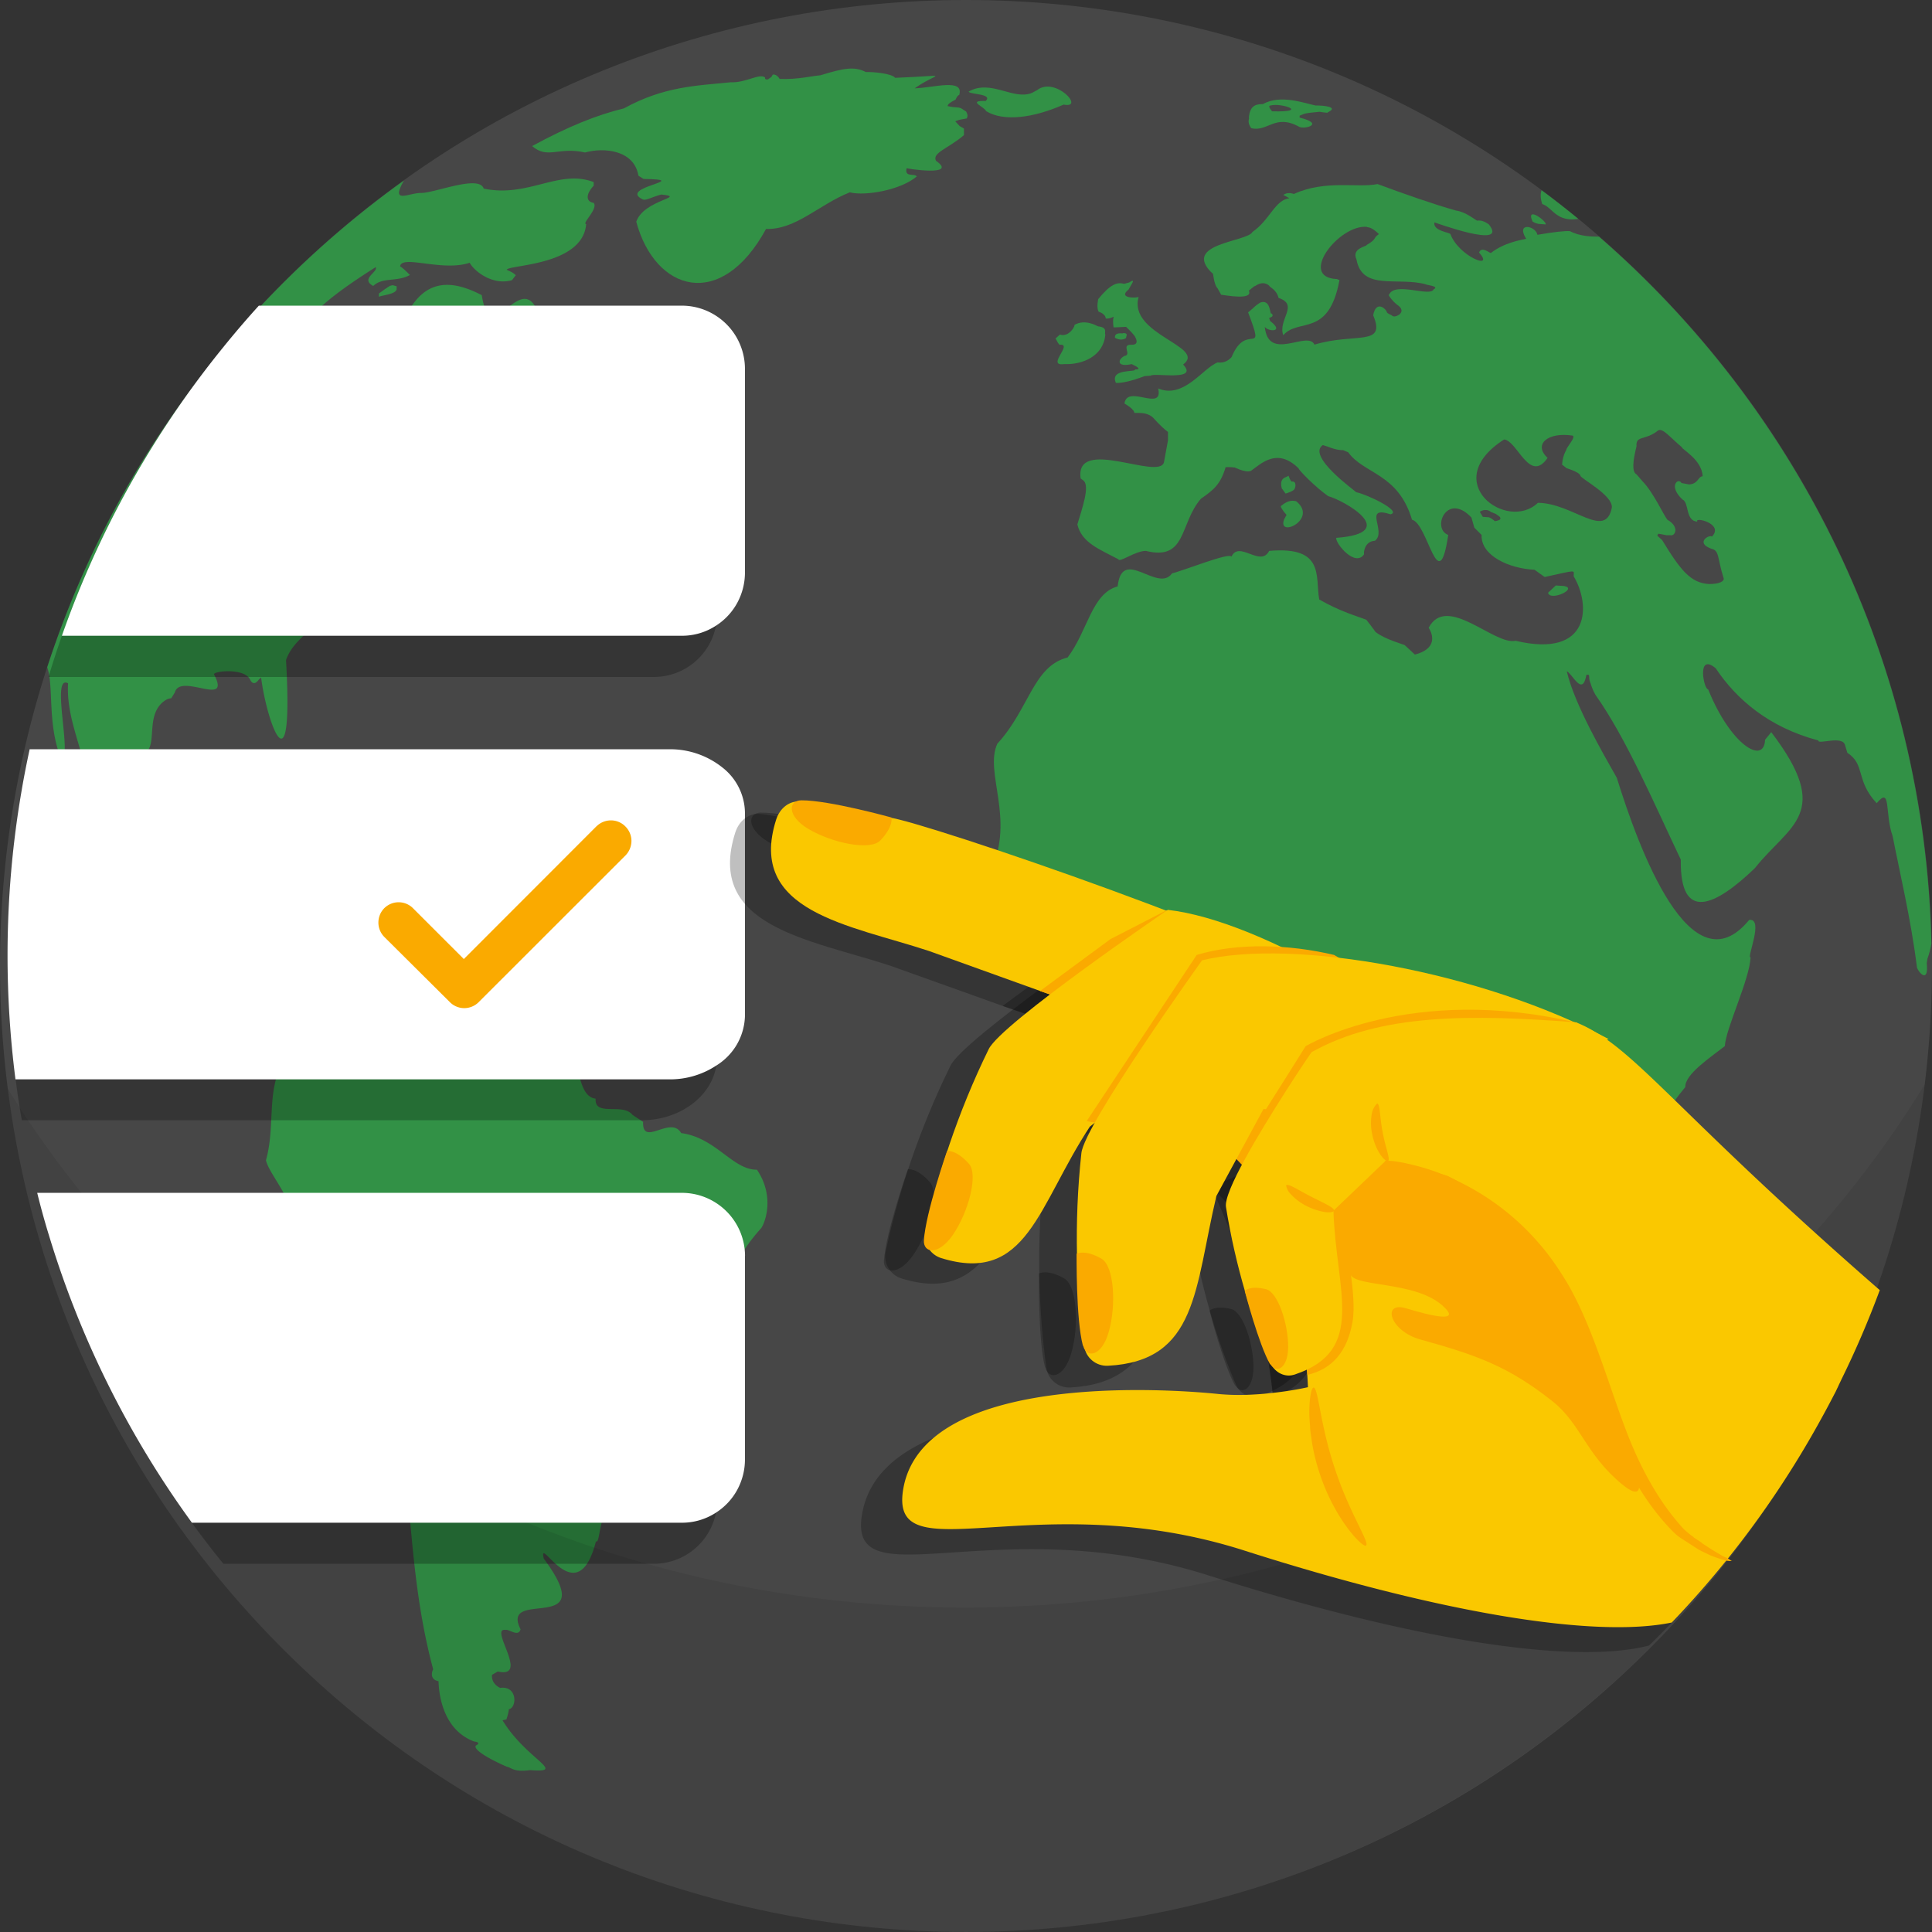 <svg xmlns="http://www.w3.org/2000/svg" width="512" height="512" fill="none"><rect width="100%" height="100%" fill="#333333" stroke="none"/><g clip-path="url(#a)"><path fill="#fff" fill-opacity=".1" d="M437.016 437.016c99.971-99.97 99.971-262.06 0-362.035-99.974-99.975-262.065-99.975-362.035 0-99.975 99.975-99.975 262.061 0 362.035 99.97 99.975 262.061 99.975 362.035 0z"/><path fill="#329146" d="M240.278 44.547c-.61.086 13.908 2.336 7.781-1.92-1.168-2.125 3.332-3.31 7.398-6.822v-1.73l-1.151-.675-1.15-1.25c.871-.36.652-.338 3.074-.768.051-.494.464-.57-.193-1.825l-1.344-.863c-1.052-.416-1.185-.051-3.556-.575 0-.43.421-.863 2.113-1.73-.073.248.301-1.031.962-1.25 1.288-4.431-6.677-1.898-11.817-1.73 6.127-4.372 10.215-3.363-5.187-2.787-.79-1.13-5.732-1.602-7.781-1.538-3.018-1.593-5.99-.979-12.005.864-2.229.171-6.05 1.168-10.825.961.099.194-.571-1.305-1.795-1.15l-.387.64-.897.64c.288-.091-.949.304-.769-.516-1.515-1.168-5.062 1.456-9.094 1.28-9.249.927-17.738 1.099-28.305 6.917-7.115 1.73-14.819 4.8-24.338 9.992 4.208 3.577 6.866.099 14.054 1.696 4.882-1.387 12.993-.709 14.122 6.149l1.344.863c13.646.215-7.231 2.138-.094 5.475.811.253 2.344-.692 4.805-1.344 7.059.712-4.59 1.292-6.63 7.205 5.011 18.537 22.496 23.77 34.394 1.92 7.909.231 13.968-6.429 22.191-9.705 4.152 1.052 13.56-.623 17.772-4.225-.571-.863-3.383.352-2.688-2.212v.013h-.004zm34.594-20.674-1.443.769c-4.934 1.966-10.838-3.71-16.716-.383.056.8 6.535.524 4.513 2.495-5.106-.12-.322 1.529.094 2.692 4.689 2.877 12.603 1.787 20.559-1.73 5.827 1.15-2.284-7.553-7.012-3.843h.005zM103.288 75.766c-.098.138-.317.112-2.881 2.019v.961c-.305-.442 4.955-.614 4.706-2.305v-.58l-1.056-.288-.769.194zm26.705 34.201.575.575c-.545.438 2.319-.257 4.419-.193-.052-.017 2.576-.24 1.056-1.537-.176.125-11.456-2.035-6.054 1.151h.004v.004zm-37.466-13.93s.962.675 1.25.77c-.632.235 1.511-.503 2.4-.387 7.802-.58-7.368-2.697-3.65-.383zm58.314 10.184c.945-.953 1.108-3.302-1.632-1.249-.665.726-3.933 4.036-6.243 6.917 0 0-1.443 1.057-1.344 1.632l.575 1.25c4.595.554 23.54-.271 8.648-8.55h-.004z"/><path fill="#329146" d="M155.928 117.941c-.541.344 1.571-.828 2.112-.961 4.294-1.696-4.959-6.059-2.112.961zm-67.914 94.817-1.824-1.443c-3.294-.854-19.319-17.729-20.749-3.843l1.057-.863 1.25-.386 1.056-1.057c1.721 2.126 7.93 2.727 9.317 7.399.022 2.267 1.722 3.268 8.167 2.593-.352-.055 3.38-.863 1.73-2.4h-.004zm13.256 4.712c.271-1.073-4.963-3.504-7.493-3.362.988.185-6.518-1.108-2.305 2.4 2.623 4.535-7.107-2.584-4.518 3.938l1.538 1.537c1.464-.056 6.904-.618 9.51-1.443-.532-.077 5.737 1.052 4.612-2.018l-1.344-1.056v.004zm-21.902 2.4s1.249-.575-.095-.67c-8.584 1.018 6.866 4.891.095.67zm27.085-1.538.194 1.056c-.181.344-.593.391-.288 1.25 2.001 1.795 7.463-1.396.094-2.306zM331.607 33.98c4.401 1.03 6.286-3.9 12.684-.383 1.331.777 7.003-.734.124-2.434v-.511c1.576-.571.782-.606 5.252-1.027.64.13 2.048.258 2.048.258l.644-.382c1.95-1.1-1.254-1.58-3.718-1.537-3.161-.674-9.284-2.984-13.96-.382-1.116.077-3.499-.18-3.714 3.714.262-.06-.657 1.005.64 2.688v-.005zm5.122-6.02c2.68-.786 10.593 1.833.391 1.537 0 0-1.413-1.538-.391-1.538zm122.003 309.974c1.301-.837-4.891-2.851-3.075 1.537.322-.034-1.297 1.379-1.348 4.612l-1.92 3.268c-11.25 1.378-8.355 15.544-13.83 25.746-.301 2.07-3.276 5.05-.769 10.756 11.113 1.997 13.2-21.383 19.409-34.772l1.348-.768c1.138-2.319-.447-3.826.189-10.374h-.004v-.005zm-44.379-182.652-2.049-.124-2.052 1.919c.489 2.405 8.249-1.164 4.096-1.795h.005zm-73.664-24.485c.326-.107 2.331-.653 2.447-1.391 0 0 .387-.769 0-1.537-.893-.829-.665.785-1.666-1.795-.579.511-2.525.39-1.795 3.332l1.014 1.391zm.008.016-.013-.017c-.063.021-.088.03.013.017zm.26 5.64-.639 1.15c-1.958 5.174 9.266-.043 3.074-4.865.116.335-1.026-.734-3.332.898-.601.592-1.099.167.129 1.923l.768.898v-.004zm-60.2-45.092c3.89-.408-3.74 5.823 1.279 5.123 4.788.219 10.422-2.083 10.885-7.815-.335-.516.769-1.907-1.919-2.177-.382-.16-3.457-2.035-6.273-.382.283.129-1.362 3.358-3.848 2.559l-1.151 1.026.636 1.15.387.512.004.004zm19.154 5.137c.021-.004.034 0 .056-.009-.188-.064-.158-.042-.056.009z"/><path fill="#329146" d="M293.051 84.448c-.095-.094.76.177 2.052-.515.095.086-.317.498 0 2.817h.636l2.692-.129 1.28 1.28.897 1.026c-.322-.42 2.07 2.628-.897 2.435-2.645-.056.27 2.71-1.666 2.945-1.77.838-2.345 3.113 1.863 2.186-.103-.052-.133-.073.056-.009-.021 0-.034 0-.056.009.468.24 3.238 1.473.825 1.4.811.824-6.819-.378-4.999 3.585 1.46.09 4.209-.494 7.558-1.795l1.666-.129c.811-.858 12.899 1.589 8.583-2.945 6.398-4.784-14.676-7.888-11.791-17.931-.493.352-5.642.412-2.688-1.924l.898-1.537c.893-1.538-.64-.387-.64-.387l-1.413.387c-1.868-.511-3.598.051-6.917 4.096.133-.124-.503 2.014.129 3.203-.593-.013 1.85.37 1.919 1.924l.013.008z"/><path fill="#329146" d="M295.487 89.57c-.262-.317 1.344 1.079 2.946 0-.069-.463.768-1.36-.898-1.279.524.284-2.327-.55-2.048 1.28zm112.329-30.227 1.791.13c.425-.765-5.406-5.102-3.457-.77.769.511 1.67.64 1.67.64h-.004zm.9-5.253c2.701.808 3.62 4.827 9.528 3.908a255.15 255.15 0 0 0-9.704-7.579c-.344.928-.344 2.122.176 3.672zM16.12 200.878c3.336.644-2.839-22.431 1.92-19.79-.563 9.502 4.233 17.686 5.766 28.627-.047 4.53-1.98 11.671 5.44 16.016.782.679 3.045 3.268 6.407 5.187-.593-.502 3.336 2.594 3.52.065 4.136-4.342 4.406 3.254 8.902 6.981 4.362 1.151 8.321 1.86 10.438 9.095.374-.18-.768 1.649 1.215 5.127l.834.253c1.356 1.808 4.877 5.535 8.836 8.395 3.178 1.747 2.774-13.792 6.982.7 2.77 3.671 4.221 11.928.06 18.064-6.41 7.695-3.16 17.949-5.955 27.859.566 2.812 4.689 7.54 6.664 12.937 1.357 1.911 3.289 9.924 6.149 13.007 1.799 5.35 4.719 12.057 12.358 16.905-.13-.679 1.996 3.478 4.74 4.032.034-.056.344.841 1.086 1.919 8.502 27.069 5.14 55.808 13.32 86.14-.241.287-1.129 2.679 1.408 3.134.129 4.337 1.555 12.981 9.352 15.948-.618-.005 2.461.09.576 1.09-.945 1.044 3.706 3.706 8.197 5.634 1.219.24 1.82 1.507 6.149.893 10.047.782-.962-2.739-7.3-13.191l1.026-.257c.64-1.92.64-2.693.64-2.693 2.152-.322 2.392-6.385-2.43-5.633.549.013-2.207-.619-2.048-3.457l1.537-.901c8.631 1.953-2.426-11.697 2.048-11.014.945-.288 3.397 1.983 4.002-.159-5.651-11.233 21.581 2.027 6.149-18.73-1.623-7.004 8.798 14.977 13.835-4.612 1.202 1.129.803-10.005 4.418-6.243 9.876-3.783-6.87-21.117 22.092-26.996.576-.97 3.1-1.928 2.594-5.668 7.823-12.19-1.735-25.888 14.698-44.094 1.267-1.919 3.444-8.712-1.151-15.466-6.398.081-10.808-8.455-20.074-9.705-2.765-4.792-10.335 3.843-10.091-2.975l-2.786-1.825c-2.59-3.337-10.108.588-9.799-4.324-3.01-.335-4.036-4.157-5.092-9.511-2.976-3.564-4.449-18.696-16.523-14.509-1.022-.189-4.887-1.735-7.395-3.075.632-3.662-2.666-6.458-5.861-10.279-3.607-6.016-10.687-2.607-16.716-5.38-1.52-1.538-1.782 3.048-5.38-1.151-5.161-17.06-13.912-.138-22.122 8.454-2.671-3.546-3.586-5.199-10.76-1.159-3.114-4.092-3.088-10.365-2.435-18.442.867-13.693-16.472 3.049-9.992-16.656l.382-1.666c.137-.035-.619-2.181 1.537-4.869l.258-2.177.768-.64c-7.952-3.105-21.907 35.686-19.92-10.057l.254-.768c2.783-2.598-.326-10.207 4.994-13.706 0 .038.511-.438 1.537-.511l.962-1.537c1.396-5.376 15.127 4.186 10.374-4.805-.038-.906 7.828-1.688 9.477 1.215.056-.026.799 2.409 2.435.129l.575-.516c1.486 11.955 8.678 31.681 6.6-4.611 2.89-8.519 16.218-11.461 16.2-24.209.696-2.383.868 4.985 2.693-.709.051-.416.652-.665.695-3.478-.15.112-.163.073.005-.171 0 .064-.005.111-.005.171 2.066-1.533 32.286-34.192 25.948-18.296 2.336 1.73 3.538-3.384 10.756-4.736 3.745-2.01 10.405-9.563-2.687-1.855-7.871.09 3.349-9.983-3.075-11.018-3.049.051-21.753 12.654-6.922 1.215 2.448-1.658 8.154-6.694 14.024-4.869 2.366-.34 27.945-6.446 17.292-13.513.107-2.018-2.418-1.61-6.531-3.972-3.925-24.99-13.831 5.655-16.523-11.272-7.806-4.04-16.154-5.238-21.259 8.33.747 1.67 3.796 7.558-2.95 8.198-5.148 7.596-9.747 6.827-19.915-4.488-9.172-3.246 8.514-14.663 16.012-19.464.721 1.319-4.174 3.057-.64 4.994 2.49-2.43 6.243-.962 9.798-2.946.095.396-1.395-1.502-2.687-2.241.395-3.199 11.112 1.469 18.442-.962 1.236 2.254 6.067 6.085 11.211 4.612l1.026-1.344c-.304-.138-.399-.563-2.434-1.409.515-1.378 20.143-1.03 21.07-12.104-1.254-.172 3.263-4.015 1.988-5.634-1.924-.279-2.28-2.078 0-4.547v-.962c-9.215-3.52-17.343 4.208-29.138 1.73-1.203-3.67-12.44.971-16.394 1.156-3.32-.16-8.498 3.246-4.745-3.294-43.935 31.492-77.48 76.513-94.534 129.01 1.777 5.149-.01 14.905 3.594 24.02v.009h.004z"/><path fill="#329146" d="M95.401 146.551v-.171c-.166.243-.153.282 0 .171zm328.346-83.828c-1.98-.03-5.033-.06-7.669-1.46-1.181-.124-4.208.194-8.648.962-.464-2.421-5.801-3.46-2.98 1.057-1.353.317-5.801.987-9.318 3.744-.249.223-2.469-1.962-3.169-.095 4.29 4.754-5.307 1.134-7.591-4.899-.022-.395-4.724-.85-4.23-3.074-.549-.305 20.16 7.484 14.316.382.309.425-1.163-1.164-2.976-.863-.545-.15-2.876-2.289-5.668-2.688-6.037-1.71-13.568-4.35-20.748-7.012-5.285 1.095-13.719-1.194-22.1 2.593.18.245-1.413-.751-2.877.288l1.056.58.576.287c-3.848.451-5.243 5.84-9.799 8.936-1.25 2.658-18.928 3.014-10.662 10.954.391-.374.223 2.73 1.439 4.036l.918 1.657c1.027.1 8.537 1.568 7.343-1.082.515-.416.507-.395 1.537-1.25-.356.632 1.739-1.824 3.839-.094.069.481 1.911.928 2.499 3.268 5.535 1.85-.262 5.763 1.25 9.893 3.993-4.684 12.031.76 14.886-14.603l-.674-.288c-10.387-.4.546-14.53 7.974-13.835-.064.283.812-.378 3.173 1.92-1.704 1.111-.373 1.206-3.267 2.88.21.366-4.122.816-2.693 3.844 1.508 8.446 11.001 4.5 18.541 6.63-.992-.026 3.779.442 1.924 1.249-.829 2.216-10.318-2.1-11.817 1.438-.631-.133 1.606 2.5 2.018 2.5-.97-.258 2.736 1.137.58 2.88.356-.36-1.146.988-1.924.095 0 0-1.15-.48-1.249-.769-.241-1.009-2.907-3.302-3.65.77 3.534 8.39-4.796 4.516-15.561 7.78-1.778-3.9-12.225 4.736-13.165-4.707.919 1.327 5.35 1.443 1.443-1.537l-.292-.768c.116-.22 1.485-.344.674-1.25-.601.614-.082-3.954-3.075-2.881.043.099-.515.163-1.919 1.537l-1.25 1.056c4.767 12.487-.334 2.229-4.323 11.718.124-.068-1.241 1.903-3.749 1.538-3.985 1.524-8.91 9.73-15.754 6.917 1.4 6.351-8.202-1.185-8.936 3.938-.67-.279 2.362 1.219 2.594 2.4-.224.477 3.426-.653 5.38 1.825-.271-.374 1.314 1.64 3.555 3.362v2.211c-.107.756-.575 2.955-1.056 5.763-1.138 5.045-23.647-6.956-22.097 4.324l.868.674c1.528 1.623-.451 7.248-1.731 11.529 1.138 4.848 5.874 6.578 10.855 9.223.279 1.005 4.509-2.241 7.304-2.211 10.898 2.701 8.846-7.24 14.595-13.835 3.289-2.284 5.196-3.774 6.536-8.356-.052.034 1.472-.086 2.31.099-.644-.473 2.859 1.589 4.418.863 2.688-1.877 6.875-6.239 12.586-.674.124.567 4.444 4.989 7.879 7.398 3.972 1.026 19.571 9.752 2.112 11.048-.244 1.477 5.072 7.914 7.399 4.324-.181-.133-.013-3.439 2.885-3.555 3.186-2.521-3.37-9.412 4.131-7.012 3.1-.781-6.106-5.243-9.129-5.861-.094-.245-13.221-9.55-8.837-12.491l1.151.382c-.781-.416 2.108 1.069 4.23.962l1.348.575c4.165 5.801 13.255 5.539 16.905 17.871 4.264.962 7.021 21.337 9.605 4.032-4.495-1.674-.356-11.529 6.149-4.611l.769 2.688 1.924 1.923c-.25 5.548 7.428 8.932 14.023 9.224l2.693 1.923c8.837-1.923 7.681-1.923 7.681-.193 4.483 7.39 4.719 21.856-15.368 17.098-5.667 1.267-18.231-12.551-23.058-3.456 1.241 1.928 2.195 5.59-3.649 7.111l-2.693-2.5c-.244-.18-5.328-1.562-7.682-3.46.168.317-.936-1.327-2.498-3.268-2.332-.932-6.845-2.121-12.487-5.38-1.056-6.166 1.503-14.162-13.26-12.873-2.275 4.478-7.974-2.882-9.987 1.537-.425-1.258-12.719 3.71-15.755 4.418-3.77 5.355-13.221-7.325-14.41 3.457-6.879 1.833-7.939 11.851-13.259 18.833-9.151 2.293-10.19 13.715-18.636 22.865-3.495 7.677 4.771 19.816-1.73 33.625-.177.292 1.391 2.564.382 4.994-5.213 8.193 7.536 6.261 10.571 16.716 8.515 20.018 15.252 17.064 38.615 18.631 5.342-2.632 17.67-12.095 24.785-1.915 3.624 3.985 9.412 1.409 14.221 5.96l1.348 3.457c1.615 3.272-8.347 14.496-2.305 18.64 1.348 2.58 8.274 10.498 8.643 16.329 1.851 1.658.378 9.808 3.075 14.217.455 7.948-6.987 18.941-8.455 29.783 6.157 9.773 5.994 20.104 5.187 35.927 5.135 4.216 4.427 10.606 4.616 19.601l1.726 4.226c7.45-3.826 24.381-1.319 30.547-14.024 7.776-4.002 7.553-17.442 14.796-20.753 11.929-2.421-2.37-20.662 16.717-28.721 2.258.206 7.638-4.213 7.686-8.455 2.327-20.297-5.819-36.219 11.911-57.255-.211-3.366 6.832-7.987 10.469-10.855.218-4.611 6.552-17.609 6.822-23.539-1.163.386 3.672-10.456-.382-9.893-15.479 18.893-29.34-19.215-35.068-37.658-3.598-6.376-11.207-19.421-13.26-28.24 1.503.609 4.136 6.9 5.192.957 1.258-.197.335.339 1.056 2.113.086-.035.15 1.017 1.348 3.169 8.266 11.67 15.553 28.859 22.621 43.673-.267 16.849 9.214 12.28 19.644 2.245 9.125-11.537 20.851-14.333 4.324-36.025l-1.636 2.014c-.275 6.775-9.172 1.352-15.08-13.354-1.168.098-3.122-9.915 2.014-5.574 5.436 8.167 14.071 15.647 27.185 19.116-.146 1.224 6.543-1.52 7.106 1.344l.58 1.924c4.856 3.152 2.125 7.334 7.776 13.354 3.899-4.667 2.065 2.632 4.229 8.742 1.86 9.542 4.882 22.153 6.441 34.777.331 1.245 3.173 4.551 2.594-1.155l.189-1.151c.468-1.241.785-2.585 1.039-3.981-1.701-74.799-35.451-141.638-88.094-187.368h.009v.004zm-26.18 74.882c-.258.382-1.413.511-1.413.511.202.236-.481-.567-1.537-1.022l-1.662-.129-.768-1.28c-.099-.133 1.623-1.133 2.941 0l1.279.511.898.64s.515.382.258.769h.004zm9.996-4.354c-8.171 7.857-26.489-5.539-8.97-16.781 3.483.232 6.763 11.851 11.529 4.869-3.856-3.555.026-6.93 6.664-5.895.726.425-.876 2.142-1.67 3.59.232.077-.914 1.021-1.155 4.096l1.155.897c-.953-.197 3.457.902 3.714 2.049.06.747 8.64 5.152 8.326 8.454-1.717 8.627-10.297-1.198-19.593-1.279zm38.164-14.728c-.214.455 5.256 3.181 5.505 7.686-1.292.094-1.125 1.996-3.581 2.177l-2.053-.383c-.751-1.532-3.624.705.254 4.354 1.876.834.708 5.686 3.972 5.892-1.027-1.392 7.213.506 3.847 3.972-.563-.692-4.599 1.588-.133 3.203 2.16.451 1.563 2.495 3.203 7.686.404.867-1 1.687-3.839 1.666-4.882-.283-7.561-3.671-12.426-11.658l-1.276-1.151c.391-.743-.09-.579 2.431-.129h1.026c1.271.344 2.538-2.207-.769-4.096-.858-.945-3.71-7.222-6.531-10.116l-1.666-1.924c-1.249-.623-.996-3.487 0-7.428-.223-2.993 2.216-1.383 5.763-4.226 1.245-.627 3.1 1.825 6.273 4.483v-.008z"/><path fill="#329146" d="m323.66 78.17-.038-.073c-.158-.017-.175 0 .038.073z"/><path fill="#000" fill-opacity=".25" d="M255.702 426.024c-108.193 0-202.706-55.25-253.657-137.491C18.027 414.555 125.632 512 255.994 512c130.363 0 238.603-98.038 254.078-224.609-50.775 82.872-145.674 138.633-254.374 138.633h.004z" opacity=".3"/><path fill="#000" fill-opacity=".25" d="M190.039 108.677v53.964c0 1.068-.1 2.135-.3 3.203a16.715 16.715 0 0 1-5.82 9.749 16.73 16.73 0 0 1-10.7 3.807H12.859a246.98 246.98 0 0 1 3.54-10.897 255.244 255.244 0 0 1 42.86-76.585h114a16.741 16.741 0 0 1 11.86 4.894 16.783 16.783 0 0 1 4.9 11.865h.02z"/><path fill="#fff" d="M197.42 97.76v53.963c0 2.8-.7 5.56-2.04 8.038a16.576 16.576 0 0 1-5.66 6.063 16.439 16.439 0 0 1-9.06 2.659H16.4a255.242 255.242 0 0 1 42.86-76.585C62.28 88.17 65.38 84.545 68.6 81h112.04c2.2 0 4.38.423 6.42 1.269 2.04.846 3.88 2.075 5.44 3.626a16.625 16.625 0 0 1 3.64 5.439 16.79 16.79 0 0 1 1.28 6.405v.02z"/><path fill="#000" fill-opacity=".25" d="M190.04 343.691v53.964c0 1.067-.1 2.155-.3 3.203a16.718 16.718 0 0 1-5.82 9.749 16.73 16.73 0 0 1-10.7 3.807H59.2c-2.9-3.545-5.68-7.191-8.4-10.898a254.887 254.887 0 0 1-37.96-76.524h160.4c2.2 0 4.38.423 6.42 1.269 2.04.846 3.88 2.075 5.44 3.626a16.798 16.798 0 0 1 4.9 11.783l.04.021z"/><path fill="#fff" d="M197.419 332.813v53.964c0 2.8-.7 5.56-2.04 8.037a16.571 16.571 0 0 1-5.66 6.064 16.439 16.439 0 0 1-9.06 2.659h-129.8a254.53 254.53 0 0 1-38-76.525c-1.1-3.586-2.1-7.232-3-10.898h170.8c2.2 0 4.38.423 6.42 1.269 2.04.846 3.88 2.075 5.44 3.626a16.735 16.735 0 0 1 4.92 11.784l-.02.02z"/><path fill="#000" fill-opacity=".25" d="M190.021 226.175v53.964c0 .745-.06 1.491-.18 2.216-1.26 8.198-9.66 14.523-19.8 14.523H5.781c-.64-3.606-1.18-7.231-1.64-10.897a253.422 253.422 0 0 1-2.08-32.814c0-14.664 1.24-29.289 3.74-43.731h164.26a22.126 22.126 0 0 1 14.14 4.894 17.069 17.069 0 0 1 3.94 4.694c.82 1.49 1.4 3.082 1.7 4.754.14.785.2 1.591.2 2.397h-.02z"/><path fill="#fff" d="M197.42 215.317v53.965a15.99 15.99 0 0 1-2.14 7.513 16.09 16.09 0 0 1-5.48 5.6c-3.68 2.417-8 3.686-12.42 3.646H4.1A258.13 258.13 0 0 1 2 253.187c0-14.664 1.24-29.288 3.74-43.731.62-3.666 1.34-7.292 2.12-10.898h169.5a22.22 22.22 0 0 1 14.16 4.895 15.458 15.458 0 0 1 5.9 11.844v.02z"/><path fill="#FAAA00" fill-rule="evenodd" d="M158.119 218.943a5.413 5.413 0 0 1 3.82-1.531c1.42 0 2.8.584 3.8 1.612a5.428 5.428 0 0 1 1.6 3.787c0 1.43-.54 2.8-1.52 3.827l-38.98 38.957a5.405 5.405 0 0 1-3.8 1.571 5.37 5.37 0 0 1-3.8-1.571l-17.4-17.303a5.4 5.4 0 0 1-1.56-3.807c0-1.43.56-2.8 1.56-3.807a5.405 5.405 0 0 1 3.8-1.571c1.42 0 2.8.564 3.8 1.571l13.48 13.476 35.2-35.231v.02z" clip-rule="evenodd"/><path fill="#000" fill-opacity=".25" d="m280.539 271.88-44.66-15.974c-21.34-7.01-48.98-10.313-41.02-35.291.98-3.062 3.6-5.277 6.7-4.895 7.3.806 15.12 3.404 23.82 4.23 8.3.806 108.14 34.466 125.82 48.465l-11.5 36.097-59.24-32.451.06-.181h.02z"/><path fill="#000" fill-opacity=".25" d="m299.859 244.667-15.14 7.855-19.02 14.081 13.9 4.592 52.38 54.77 16.74-39.803c-6.36-8.601-25.76-25.058-48.88-41.495h.02zm-98.178-29.33c-3.52 0-3.96 4.23 1.86 7.735 6.36 3.767 16.64 5.922 19.38 3.021 3.64-3.827 2.98-6.184 2.98-6.184s-16.76-4.633-24.22-4.552v-.02z"/><path fill="#000" fill-opacity=".25" d="m301.459 285.557-22.44 17.626c-14.06 21.392-17.02 42.744-40.14 35.613-3.02-.967-4.84-4.049-4.14-7.151 3.04-14.483 8.7-32.088 17.18-49.291 3.44-7.03 48.32-37.769 48.32-37.769 25.18 2.76 69.78 28.866 95.32 57.59l-61.2.625 1.98-12.066-34.96-5.116.08-.061z"/><path fill="#000" fill-opacity=".25" d="M325.6 292.204c2.64-2.337 5.72-4.17 8.5-6.184 3.62-2.639 7.22-5.278 10.76-7.957 3.54-2.679 7.14-5.318 10.56-8.198 1.66-1.35 3.16-2.82 4.7-4.351-5-3.223-7.98-4.754-15.2-8.964-12.08-2.84-25.92-3.243-36.96.121l-29.72 44.9c8.52 3.424 36.86-16.881 47.28-9.448l.08.061v.02z"/><path fill="#000" fill-opacity=".25" d="M347.72 266.461c-3.42 2.88-6.96 5.559-10.56 8.198-3.54 2.679-7.14 5.318-10.76 7.957-2.72 1.933-5.72 3.807-8.38 6.023 4.6 3.323 9.3 7.05 14.24 11.058L362 268.193s-3.58-2.437-9.46-6.224c-1.64 1.49-3.24 3.102-4.94 4.552h.14l-.02-.06zm-113.481 67.48c-.22 3.545 3.84 4.271 7.78-1.349 4.26-6.164 7.02-16.417 4.42-19.298-3.5-3.928-5.86-3.404-5.86-3.404s-5.82 16.638-6.32 24.152v-.101h-.02z"/><path fill="#000" fill-opacity=".25" d="m325.761 298.248-12.76 23.507c-5.96 24.917-5.16 44.597-29.36 45.947-3.18.141-5.94-2.115-6.34-5.257-2.06-14.624-2.72-33.076-.6-52.152.86-7.775 32.66-52.151 32.66-52.151 24.64-6.144 75.52 2.82 109.34 20.869l-57.4 21.835-35.54-2.598z"/><path fill="#000" fill-opacity=".25" d="M277.021 362.384c.88 3.445 5.04 2.8 6.9-3.867 2.08-7.212 1.52-17.747-1.9-19.721-4.52-2.558-6.68-1.309-6.68-1.309s-.28 17.605 1.6 24.837l.08.06z"/><path fill="#000" fill-opacity=".25" d="M494.899 349.593s-3.44 8.44-6.84 15.853c-.04.1-.1.201-.14.302-.32.665-.62 1.309-.92 1.954-.18.362-.34.705-.5 1.047-.14.282-.28.544-.42.806a249.27 249.27 0 0 1-3.2 6.003 255.612 255.612 0 0 1-24.98 37.487c.16.1.28.181.4.241-.08.101-.18.202-.26.323-.16-.021-.34-.041-.54-.061-4.58 5.681-9.4 11.16-14.46 16.437a193.033 193.033 0 0 1-6.04 6.104c-20.62 5.317-63.92-1.833-116.56-18.532-56.48-18.029-96.5 7.412-91.9-16.76 1.82-9.527 9.16-15.732 18.86-19.74 22.54-9.306 57.84-6.648 65.84-5.822 11.38 1.108 24.22-1.913 24.22-1.913-.04-1.37-.12-2.78-.24-4.19 0-.181-.02-.363-.06-.524-.04-.564-.08-1.108-.16-1.692v-.201c-.18-1.39-.36-2.8-.6-4.21l-.04-.222c-.08-.544-.18-1.128-.28-1.692-.1-.524-.2-1.088-.3-1.611.02-.02 0-.02 0-.041-1.14-5.962-2.76-11.945-4.5-17.504a222.831 222.831 0 0 0-5.16-14.725c-1.56-4.029-2.94-7.272-3.88-9.367a95.57 95.57 0 0 0-1.22-2.719l.08-.04 3.3-1.471 3.16-1.41 1.74-.785 1.14-.504.24-.121 7.76-3.444 1.96-.887 7.38-3.303 1.26-.564 4.1-1.853h.02l1.74-.766 2.12-.947.5-.241h.02l5.08-2.256h.02l.84-.383 2.18-.987 15.34-6.849 8.42-3.767 20.7-9.246.02-.02.18-.08c.54.221 1.06.463 1.58.705.76.362 1.52.765 2.28 1.208.4.202.78.423 1.16.665.02 0 .04 0 .06.04.7.403 1.38.866 2.08 1.33.24.181.5.342.74.544 12.78 9.044 27.84 27.999 76.68 70.401z"/><path fill="#000" fill-opacity=".25" d="M410.321 274.7c-44.82-10.596-73.16 6.546-73.16 6.546s-7.64 12.227-11.86 18.854l2.56.262 9.38 68.286.08 1.31c6.7-1.572 10.76-6.346 12.2-14.302.72-3.807.02-9.689-.48-13.718 27.88-4.633 56.14 16.417 71.76 39.441-12.24-35.996-25.88-61.78-60.72-70.905l50.26-35.815-.02.041z"/><path fill="#000" fill-opacity=".25" d="m358.54 312.187-14.04 13.456c.56 21.634 8.92 37.648-10.54 44.255-2.52.906-5.3-.423-6.38-2.861-4.92-11.381-9.5-26.367-11.98-42.301-.68-4.129 9.02-20.062 16.06-31.101 3.96-6.224 7.1-10.777 7.1-10.777 18.68-10.575 43.06-10.414 71.54-8.299l-28.76 43.006-23.02-5.519v.141h.02z"/><path fill="#000" fill-opacity=".25" d="M327.399 367.158c1.52 2.599 4.7 1.189 4.78-4.653.04-6.325-2.74-14.826-5.9-15.591-4.34-1.068-5.74.443-5.74.443s3.7 14.403 6.8 19.882l.06-.081zm47.1-15.329c3.56 3.686-2.98 2.357-10.62.061-6.44-1.854-4.38 6.184 3.96 8.44 15.52 4.25 23.8 7.292 35.52 16.598 7.54 6.023 8.8 14.241 18.58 22.299 9.78 8.057 1.32-10.817-1.24-16.276s-5.48-11.059-9.72-15.289c-8.24-8.339-16.56-16.719-26.76-22.5-6.56-3.666-34.22-8.138-35.26-3.263-1.04 4.874 17.88 1.953 25.48 9.87l.08.06h-.02z"/><path fill="#000" fill-opacity=".25" d="M451.46 419.813s-.62.061-1.62-.12c-.5-.101-1.1-.242-1.84-.504-.76-.262-1.58-.564-2.5-.927-.86-.443-1.94-.906-2.96-1.45-.48-.302-1.04-.685-1.62-1.047-.24-.162-.56-.363-.8-.524-.32-.202-.56-.363-.88-.584-2.34-1.511-2.5-1.491-4.94-4.11-4.86-5.237-9.52-12.388-13.3-20.949-3.76-8.561-6.72-18.209-10.4-27.979-1.88-4.915-3.84-9.528-6.14-13.778s-4.94-8.158-7.8-11.522c-5.68-6.788-12.18-11.804-17.98-15.208-5.84-3.545-10.98-5.479-14.64-6.688-.92-.362-1.72-.524-2.42-.866-.66-.201-1.34-.403-1.8-.584-.92-.363-1.44-.584-1.48-.725.06-.081.58-.202 1.56-.141.56 0 1.2.08 1.92.201.72.121 1.66.262 2.54.484 3.8.825 9.32 2.336 15.6 5.7 6.26 3.223 13.3 8.259 19.48 15.349 3.12 3.505 5.94 7.655 8.48 12.066 2.48 4.492 4.56 9.307 6.46 14.342 3.78 9.951 6.62 19.64 10.06 28 3.44 8.359 7.56 15.289 11.88 20.506 2.14 2.538 2.02 2.437 4.12 4.149.24.161.56.363.76.605.24.161.56.362.8.523.48.323 1.06.685 1.48 1.068.96.624 1.86 1.208 2.66 1.712.8.524 1.58.906 2.16 1.269a8.24 8.24 0 0 0 1.64.826c.88.564 1.3.826 1.36.886h.14l.02.02z"/><path fill="#000" fill-opacity=".25" d="M356.359 296.677s-.94.765-1.32 2.256c-.38 1.491-.54 3.706-.06 5.983.44 2.356 1.34 4.33 2.24 5.599.9 1.269 1.7 1.793 2.02 1.652.66-.503-.72-3.706-1.44-7.755-.8-4.109-.64-7.574-1.44-7.755v.02zm-24.58 22.117s.1 1.108 1.02 2.155c.92 1.068 2.38 2.337 4.26 3.324 1.88.987 3.8 1.531 5.16 1.712 1.36.181 2.3-.02 2.42-.403.18-.806-2.8-2.034-6.24-3.787-3.44-1.752-6.04-3.565-6.62-3.001zm21.181 97.232c-.42.302-2.44-1.35-4.96-4.714-.6-.846-1.28-1.752-1.94-2.86-.7-1.027-1.32-2.236-2-3.485a56.207 56.207 0 0 1-3.52-8.4c-1-3.082-1.7-6.063-2.1-8.863-.16-1.37-.44-2.719-.42-3.968a44.299 44.299 0 0 1-.18-3.465c0-4.27.62-6.869 1.18-6.869 1.26 0 1.74 10.132 5.6 21.755 3.74 11.663 9.34 20.023 8.38 20.788l-.06.081h.02z"/><path fill="#FAC800" d="m290.199 267.851-44.02-15.832c-21.02-6.95-48.26-10.294-40.5-34.788.94-3.001 3.52-5.177 6.58-4.794 7.18.806 14.9 3.384 23.48 4.23 8.18.826 106.58 34.203 124.06 48.002l-11.2 35.392-58.44-32.049.06-.181-.02.02z"/><path fill="#FAAA00" d="m309.16 241.222-14.88 7.655-18.68 13.758 13.7 4.552 51.76 53.944 16.36-38.998c-6.28-8.48-25.46-24.675-48.26-40.891v-.02zm-96.78-29.128c-3.48 0-3.9 4.15 1.86 7.594 6.26 3.706 16.4 5.862 19.08 3.022 3.56-3.747 2.92-6.064 2.92-6.064s-16.52-4.592-23.86-4.552z"/><path fill="#FAC800" d="m310.861 281.347-22.04 17.223c-13.78 20.949-16.62 41.898-39.42 34.828-2.98-.947-4.8-3.989-4.12-7.031 2.94-14.201 8.46-31.464 16.74-48.344 3.36-6.869 47.46-36.902 47.46-36.902 24.8 2.8 68.8 28.563 94.06 56.844l-60.26.403 1.92-11.824-34.44-5.157.08-.06.02.02z"/><path fill="#FAAA00" d="M334.64 287.974c2.58-2.296 5.62-4.069 8.34-6.043 3.54-2.578 7.1-5.137 10.56-7.775 3.48-2.619 7.02-5.197 10.38-7.997 1.64-1.33 3.1-2.76 4.62-4.251-4.94-3.182-7.88-4.693-15-8.842-11.9-2.821-25.54-3.284-36.4 0l-29.12 43.973c8.4 3.384 36.24-16.437 46.52-9.125l.08.06h.02z"/><path fill="#FAAA00" d="M356.34 262.775c-3.36 2.8-6.84 5.439-10.38 7.997-3.48 2.619-7.02 5.197-10.56 7.775-2.66 1.894-5.62 3.727-8.24 5.882 4.54 3.284 9.16 6.95 14.06 10.898l29.18-30.82s-3.52-2.397-9.34-6.143c-1.6 1.45-3.18 3.041-4.86 4.451h.14v-.04zm-111.499 65.849c-.22 3.484 3.8 4.21 7.64-1.31 4.16-6.023 6.86-16.094 4.28-18.914-3.46-3.868-5.78-3.364-5.78-3.364s-5.68 16.316-6.14 23.688v-.1z"/><path fill="#FAC800" d="m334.839 293.897-12.48 23.044c-5.8 24.434-4.94 43.771-28.76 45-3.12.141-5.86-2.095-6.26-5.177-2.08-14.362-2.8-32.471-.76-51.184.82-7.614 31.98-51.084 31.98-51.084 24.24-5.942 74.36 3.022 107.72 20.849l-56.44 21.231-35.02-2.679h.02z"/><path fill="#FAAA00" d="M287.06 356.683c.88 3.384 4.98 2.76 6.78-3.767 2.02-7.07 1.42-17.404-1.94-19.358-4.44-2.538-6.58-1.309-6.58-1.309s-.22 17.283 1.66 24.374l.08.04v.02z"/><path fill="#FAC800" d="m459 413.648-.12.04-.04-.04h.16zm39.159-71.75a250.939 250.939 0 0 1-10.1 23.548c-.04.101-.1.201-.14.302-.32.665-.62 1.309-.92 1.954-.18.363-.34.705-.5 1.048-.14.282-.28.543-.42.805-1.04 2.015-2.1 4.009-3.2 6.003a255.612 255.612 0 0 1-24.98 37.487c.16.101.28.181.4.242.28.201.46.322.54.362-.16.02-.42.02-.8-.04-.16-.02-.34-.04-.54-.061-4.58 5.681-9.4 11.16-14.46 16.437-20.94 4.331-62.64-2.9-113.04-18.995-55.68-17.887-95 6.95-90.56-16.779 1.02-5.419 3.88-9.729 7.96-13.154 19.3-16.256 66.06-12.61 75.38-11.643 2.42.242 4.9.302 7.3.242a89 89 0 0 0 5.46-.342c.58-.061 1.14-.101 1.68-.182 0 .02 0 0 .04 0 1.36-.141 2.62-.322 3.76-.483h.02c3.38-.524 5.58-1.028 5.58-1.028-.04-1.067-.1-2.155-.18-3.263 0-.161-.02-.322-.04-.503-.02-.282-.04-.564-.08-.866a29.82 29.82 0 0 0-.14-1.33v-.222c-.1-.765-.2-1.53-.32-2.296-.1-.866-.24-1.732-.4-2.619v-.06c-1.98-11.703-6.02-23.85-9.46-32.773-.5-1.33-1-2.599-1.48-3.767-.04-.081-.06-.181-.1-.262-1.92-4.713-3.44-8.077-3.98-9.246-.14-.302-.22-.463-.22-.463l.1-.04 8.04-3.566 2.32-1.027 5.98-2.639h.02l2.6-1.168 2.98-1.33h.02l2.74-1.208 1.52-.665h.02l.4-.201 4.86-2.136h.02l1.7-.785 2.08-.907 15.12-6.687 8.44-3.747h.02l20.68-9.165.1-.061h.02l.16-.06h.02l7.64-3.384.02-.02.18-.081c1.74.725 3.42 1.592 5.08 2.619 0 .02.04.02.06.04.9.524 1.78 1.128 2.7 1.773 12.28 8.742 26.78 26.73 72.3 66.392z"/><path fill="#FAAA00" d="M418.021 271.074c-44.18-10.555-72.02 6.184-72.02 6.184s-7.48 11.965-11.62 18.451l2.52.282 9.48 67.078.08 1.289c6.58-1.511 10.58-6.184 11.96-14 .7-3.726 0-9.507-.52-13.455 27.44-4.452 55.34 16.296 70.8 38.957-12.18-35.372-25.68-60.732-60.02-69.797l49.36-34.989h-.02z"/><path fill="#FAC800" d="m367.16 307.675-13.78 13.173c.64 21.231 8.9 36.984-10.24 43.409-2.48.887-5.22-.443-6.3-2.82-4.9-11.199-9.44-25.904-11.94-41.556-.68-4.048 8.82-19.66 15.7-30.477 3.88-6.103 6.96-10.555 6.96-10.555 18.36-10.313 42.38-10.071 70.42-7.896l-28.18 42.1-22.68-5.499v.141l.04-.02z"/><path fill="#FAAA00" d="M336.679 361.538c1.52 2.558 4.64 1.189 4.7-4.552.02-6.204-2.74-14.564-5.86-15.329-4.26-1.068-5.66.423-5.66.423s3.68 14.16 6.76 19.539l.06-.081zM383 346.672c3.52 3.626-2.92 2.296-10.46.02-6.36-1.853-4.3 6.043 3.92 8.299 15.28 4.23 23.48 7.252 35.04 16.417 7.44 5.942 8.72 14 18.38 21.956 9.66 7.937 1.26-10.615-1.28-15.994-2.54-5.378-5.44-10.877-9.62-15.047-8.14-8.198-16.36-16.457-26.44-22.177-6.46-3.606-33.72-8.098-34.74-3.324-1.02 4.774 17.6 1.994 25.12 9.79l.08.06z"/><path fill="#FAAA00" d="M458.84 413.649c-.16.021-.42.021-.8-.04-.16-.02-.34-.04-.54-.06-.02 0-.06-.02-.1-.02a12.91 12.91 0 0 1-1.82-.504c-.74-.242-1.56-.544-2.46-.906-.84-.423-1.9-.887-2.9-1.431-.48-.302-1.04-.664-1.6-1.027-.24-.161-.56-.363-.8-.504-.3-.221-.54-.362-.86-.564-2.32-1.51-2.48-1.47-4.88-4.048-2.68-2.881-5.3-6.346-7.72-10.294a83.032 83.032 0 0 1-5.44-10.313c-2.22-4.996-4.16-10.354-6.12-15.893-.26-.725-.5-1.41-.76-2.115l-.02-.041a305.368 305.368 0 0 0-3.44-9.467c-1.86-4.834-3.8-9.367-6.08-13.556-2.28-4.19-4.9-8.018-7.74-11.321-5.62-6.688-12.02-11.623-17.74-14.987a64.42 64.42 0 0 0-3.5-1.974c-4.3-2.276-8.08-3.686-10.94-4.633-.9-.362-1.7-.523-2.38-.866-.66-.201-1.32-.403-1.76-.564-.82-.322-1.34-.544-1.44-.685l-.02-.04s.06-.04.12-.061c.1-.02.22-.06.42-.08h.04s.2-.02.3-.02c.2 0 .42 0 .66.02.56.02 1.18.101 1.9.221.7.121 1.62.262 2.5.484 2.5.544 5.74 1.39 9.48 2.901.84.322 1.7.684 2.6 1.107.16.061.32.141.5.242.14.061.26.121.4.202.78.342 1.58.765 2.4 1.188a65.987 65.987 0 0 1 19.24 15.148c3.08 3.444 5.86 7.534 8.38 11.864 2.46 4.432 4.52 9.145 6.42 14.101 3.76 9.789 6.58 19.297 10 27.516 3.42 8.198 7.5 15.027 11.76 20.163 2.1 2.498 1.98 2.397 4.06 4.089.24.141.56.343.74.584.24.162.56.363.8.524.48.302 1.04.665 1.46 1.048.96.624 1.82 1.188 2.62 1.692.8.523 1.56.906 2.12 1.269.64.403 1.18.644 1.62.805.14.101.28.182.38.242.16.101.28.181.4.242.28.201.46.322.54.362zm.16-.001-.12.04-.04-.04h.16z"/><path fill="#FAAA00" d="M364.96 292.446s-.92.766-1.3 2.216c-.36 1.45-.52 3.626-.02 5.862.44 2.316 1.34 4.25 2.22 5.519.88 1.249 1.68 1.773 2 1.632.64-.484-.72-3.626-1.44-7.615-.8-4.028-.66-7.432-1.44-7.614h-.02zM340.84 314.1s.1 1.088 1 2.115a14.723 14.723 0 0 0 4.2 3.284c1.86.967 3.76 1.51 5.1 1.712 1.34.181 2.26 0 2.38-.383.16-.785-2.76-2.014-6.14-3.747-3.38-1.732-5.96-3.504-6.54-2.981zm21.18 95.5c-.42.303-2.42-1.329-4.9-4.633-.6-.846-1.26-1.732-1.92-2.82-.7-1.027-1.3-2.195-1.98-3.424-1.28-2.397-2.5-5.237-3.5-8.259-1-3.021-1.7-5.962-2.1-8.702-.16-1.349-.44-2.659-.44-3.908a43.388 43.388 0 0 1-.2-3.404c0-4.21.6-6.748 1.14-6.728 1.24 0 1.74 9.951 5.6 21.372 3.72 11.462 9.26 19.681 8.32 20.426l-.04.08h.02z"/></g><defs><clipPath id="a"><path fill="#fff" d="M0 0h512v512H0z"/></clipPath></defs></svg>